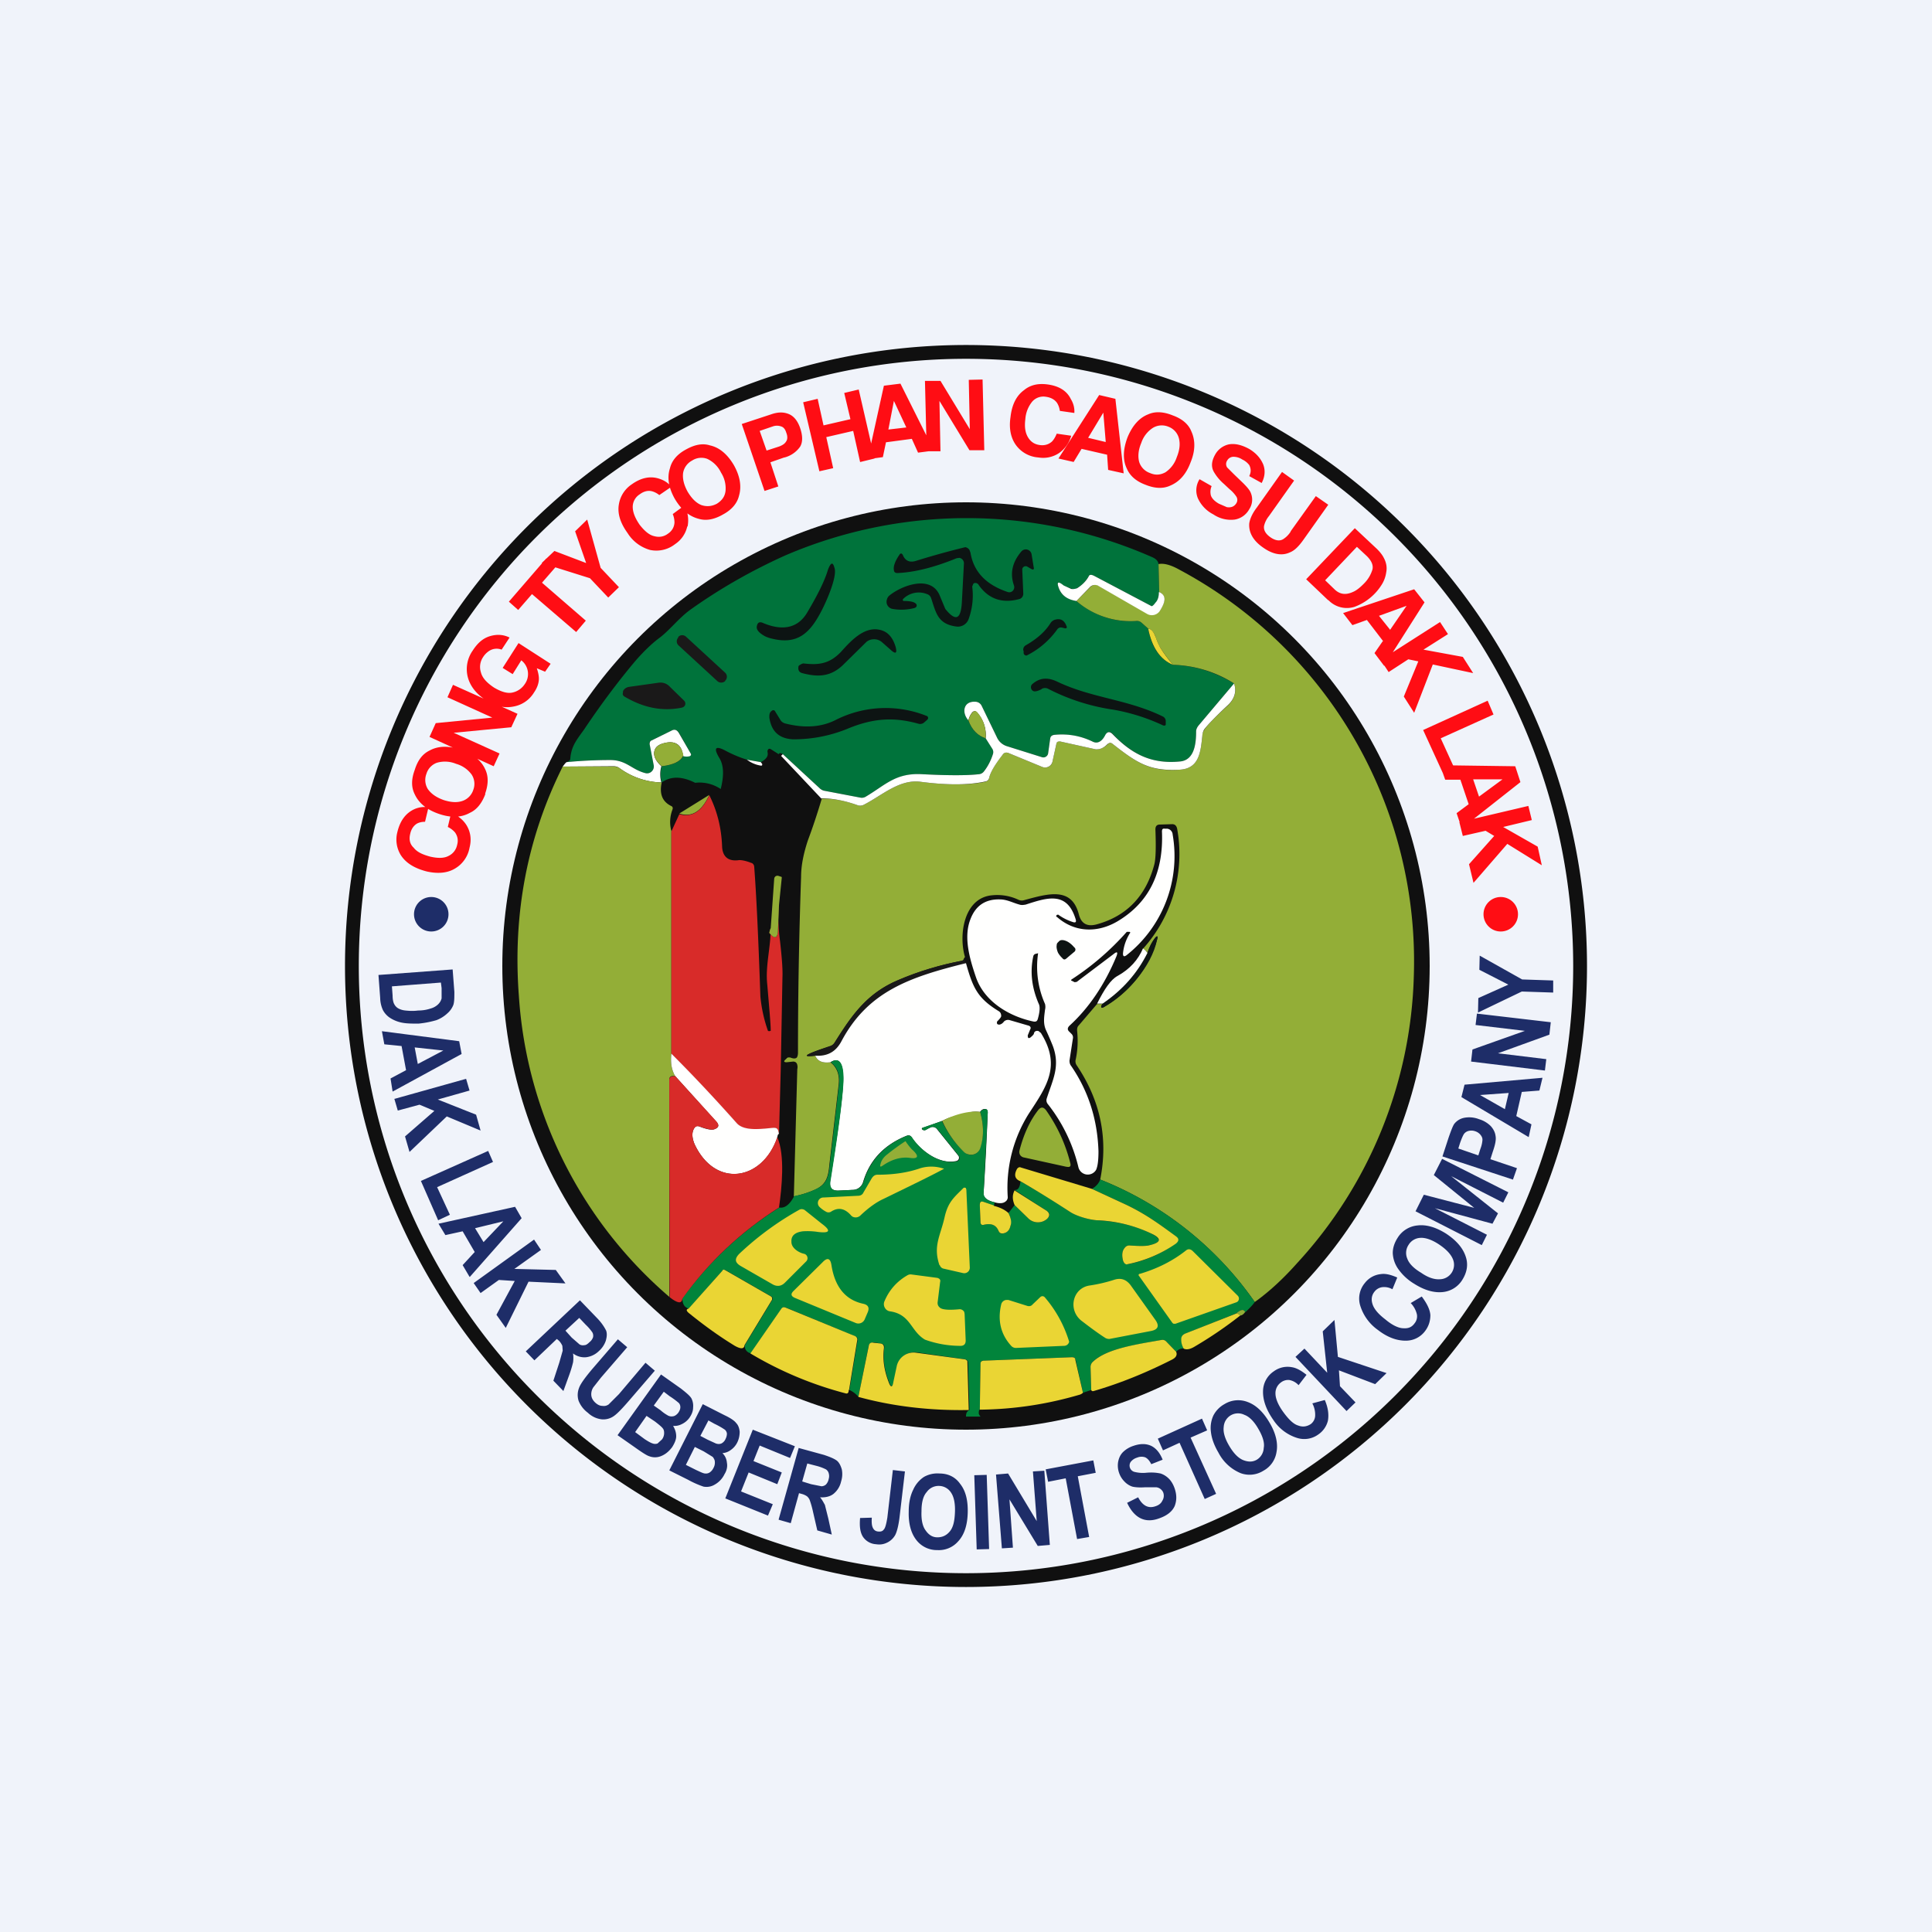 <!-- by TradingView --><svg width="56" height="56" viewBox="0 0 56 56" xmlns="http://www.w3.org/2000/svg"><path fill="#F0F3FA" d="M0 0h56v56H0z"/><circle cx="28" cy="28" r="13.44" fill="#101010"/><path fill-rule="evenodd" d="M28 46a18 18 0 1 0 0-36 18 18 0 0 0 0 36Zm0-.4a17.6 17.6 0 1 0 0-35.2 17.6 17.6 0 0 0 0 35.2Z" fill="#101010"/><path d="m33.58 16.35.02.81c-.02.15-.05.25-.1.32-.07.06-.1.1-.12.09l-1.65-.87c-.09-.05-.15-.05-.17 0a.89.89 0 0 1-.35.35.19.19 0 0 1-.16.01l-.22-.08c-.17-.15-.21-.12-.13.09.08.2.24.3.5.35.52.43 1.1.62 1.73.58a.2.2 0 0 1 .16.05l.19.17c.1.55.35.9.72 1.05.62.02 1.2.2 1.77.54l-1.03 1.22a.27.27 0 0 0-.07.17c0 .33-.04.82-.45.87-.86.09-1.43-.23-1.97-.8-.08-.08-.15-.07-.2.03-.11.2-.24.26-.37.2a2.13 2.13 0 0 0-1.12-.2c-.07 0-.1.04-.12.1l-.06.44a.14.14 0 0 1-.11.11h-.06l-1.02-.32a.47.47 0 0 1-.29-.25l-.45-.93a.21.21 0 0 0-.18-.11c-.35-.02-.4.32-.2.54.1.28.28.45.5.52l.2.3c.03.05.03.1.01.16-.06.19-.15.36-.26.5a.2.2 0 0 1-.14.08c-.34.04-.9.04-1.66 0-.77-.03-1.06.32-1.64.66a.2.2 0 0 1-.14.02l-1.05-.2a.3.3 0 0 1-.14-.08l-1.06-.98c-.05-.04-.1-.04-.12 0l-.22-.14c-.05-.03-.08-.02-.1.03a.1.1 0 0 0 0 .06c.01.06 0 .11-.04.16a.44.44 0 0 1-.16.12l-.4-.07a3.64 3.64 0 0 1-.6-.25c-.31-.17-.38-.1-.2.2.13.21.14.51.04.9a1.1 1.1 0 0 0-.74-.18c-.38-.19-.7-.2-.97-.01a.88.88 0 0 1 0-.47c.33-.04.54-.13.63-.3.07.02.14.02.18 0 .04 0 .05-.03.03-.07l-.34-.6c-.06-.09-.13-.1-.22-.06l-.57.28c-.05.02-.07.06-.06.1l.12.63a.2.2 0 0 1-.06.17.2.2 0 0 1-.18.05c-.4-.1-.55-.38-1.02-.38-.42 0-.84.02-1.26.06.07-.03.1-.06.1-.1.03-.38.2-.56.41-.86.55-.82 1.06-1.48 1.5-2 .24-.27.46-.48.66-.63.3-.22.56-.57.9-.82.84-.6 1.76-1.13 2.76-1.58a13.33 13.33 0 0 1 10.66.06c.1.05.15.11.16.19Z" fill="#00733B"/><path d="M36.37 37.74a9.9 9.9 0 0 0-4.48-3.55c.24-1.2 0-2.3-.68-3.31a.2.2 0 0 1-.03-.17c.06-.28.07-.56.04-.84 0-.05 0-.1.05-.15l.53-.62h.16a.12.12 0 0 0-.04.06c0 .05.01.06.06.04a3.32 3.32 0 0 0 1.56-1.97c.03-.1 0-.12-.07-.03-.09.12-.16.26-.21.42a.3.3 0 0 0-.13-.12 4.1 4.1 0 0 0 .99-3.48c-.02-.09-.07-.14-.17-.13l-.33.01c-.09 0-.13.05-.13.14.02.52.01.85-.03 1.01-.24.92-.8 1.5-1.66 1.74-.28.08-.46-.01-.53-.29-.21-.8-.88-.6-1.58-.41a.23.23 0 0 1-.17-.01 1.44 1.44 0 0 0-.76-.13c-.82.07-.98 1.14-.79 1.79a.16.16 0 0 0-.03.05.09.09 0 0 1-.07.06c-.62.12-1.23.3-1.84.56-.9.38-1.34 1.01-1.84 1.81a.23.23 0 0 1-.13.1c-.72.24-.86.33-.43.28.07.16.21.22.44.19.19.15.27.36.24.64l-.27 2.33c-.03.33-.08.57-.41.72-.2.09-.4.15-.62.2l.1-3.69a.26.26 0 0 0 0-.12c-.01-.06-.05-.1-.12-.1l-.19.02c-.08 0-.09-.03-.03-.08l.04-.04a.08.08 0 0 1 .04-.02h.05c.1.04.16.04.2 0 .02-.04.03-.08.03-.14 0-1.67.03-3.37.09-5.1 0-.34.08-.7.2-1.06.15-.4.28-.8.4-1.2.3-.01.65.05 1.04.19.06.02.11.02.17-.01.52-.26 1.03-.75 1.65-.67.76.1 1.39.1 1.88 0 .06-.02.1-.05.11-.11.04-.17.17-.4.39-.67.04-.07.1-.08.18-.05l.97.4a.22.22 0 0 0 .26-.07.22.22 0 0 0 .04-.1l.11-.5c.01-.06.05-.08.1-.07l1.04.23h.03c.1 0 .21-.05.31-.14.05-.06.1-.06.16-.01.69.54 1.07.8 1.93.74.58-.03.61-.53.66-.98 0-.07.02-.12.06-.18.06-.1.28-.34.68-.7.2-.2.26-.4.18-.64a3.5 3.5 0 0 0-1.77-.54 4.92 4.92 0 0 1-.37-.5 1.75 1.75 0 0 1-.13-.3c-.06-.15-.13-.24-.22-.25l-.19-.17a.2.2 0 0 0-.16-.05 2.4 2.4 0 0 1-1.73-.58l.4-.4a.2.2 0 0 1 .25-.04l1.4.8a.29.29 0 0 0 .38-.1c.17-.26.16-.43-.03-.52l-.02-.81c.15-.03.35.02.6.16a12.87 12.87 0 0 1 6.8 11.79 12.79 12.79 0 0 1-3.38 8.31c-.4.45-.81.83-1.23 1.13Z" fill="#93AE37"/><path d="M33.6 17.16c.2.09.2.26.03.53a.28.28 0 0 1-.39.1l-1.39-.8a.2.2 0 0 0-.25.02l-.4.41c-.26-.04-.42-.16-.5-.35-.08-.2-.04-.24.13-.1l.22.1c.06.01.11 0 .17-.02.16-.1.27-.22.34-.35.02-.05.08-.05.17 0l1.65.87c.02 0 .06-.03.11-.1.06-.06.1-.16.1-.3Z" fill="#FFFFFE"/><path d="M34 19.27c-.37-.15-.61-.5-.72-1.05.1.01.16.1.22.25.05.15.1.24.13.3.1.16.22.33.37.5Z" fill="#EAD534"/><path d="m23.81 23.15-1.17-1.24.05-.05 1.06.98c.04.04.09.07.14.08l1.05.2c.05.01.1 0 .14-.02.58-.34.87-.7 1.64-.66.76.04 1.32.04 1.66 0a.2.2 0 0 0 .14-.08c.11-.14.2-.31.26-.5a.18.18 0 0 0-.02-.16l-.19-.3a.98.98 0 0 0-.24-.74c-.05-.06-.1-.06-.15-.01a.55.55 0 0 0-.11.23c-.2-.22-.15-.56.2-.54a.21.21 0 0 1 .18.11l.45.93a.47.47 0 0 0 .29.25l1.02.32a.14.14 0 0 0 .15-.06.14.14 0 0 0 .02-.05l.06-.43c.01-.07.05-.1.12-.11.4-.04.77.03 1.12.2.13.06.26 0 .36-.2.06-.1.13-.1.21-.02.54.56 1.11.88 1.97.79.41-.05.45-.54.45-.87 0-.06.03-.12.07-.17l1.03-1.22c.08.24.01.45-.18.63-.4.37-.62.61-.69.71a.4.4 0 0 0-.05.18c-.05.45-.08.95-.66.98-.87.05-1.24-.2-1.93-.74-.06-.05-.1-.05-.16 0-.1.1-.2.15-.31.15h-.03l-1.04-.23c-.05 0-.09.01-.1.07l-.11.5a.22.22 0 0 1-.3.17l-.97-.4c-.07-.03-.14-.02-.18.05-.22.28-.35.5-.39.67a.13.13 0 0 1-.1.1c-.5.11-1.13.11-1.89.01-.62-.08-1.13.41-1.65.67a.22.22 0 0 1-.17.01c-.39-.14-.74-.2-1.05-.2Z" fill="#FFFFFE"/><path d="M28.57 21.4c-.22-.07-.4-.24-.5-.52.03-.1.07-.19.12-.23.04-.05.1-.05.14 0 .18.21.26.46.24.75Z" fill="#93AE37"/><path d="M19.8 21.91c-.04-.34-.24-.45-.55-.37-.16.04-.25.11-.28.22-.04.14.03.29.2.45a.88.88 0 0 0 0 .47 2.15 2.15 0 0 1-1.22-.42.28.28 0 0 0-.16-.05l-1.48.01c.06-.08.1-.13.12-.13.42-.04.84-.06 1.26-.06.47 0 .62.28 1.02.38a.19.19 0 0 0 .18-.05.2.2 0 0 0 .06-.17l-.12-.62c0-.05.01-.09.06-.11l.57-.28c.09-.05.16-.03.22.07l.34.59c.02.04.01.06-.03.08a.39.39 0 0 1-.18 0Z" fill="#FFFFFE"/><path d="M19.8 21.91c-.08.17-.3.26-.62.3-.18-.16-.25-.31-.21-.45.03-.1.12-.18.28-.22.3-.08.5.03.56.37Z" fill="#93AE37"/><path d="m22.05 22.09.04.05c.01.04 0 .06-.05.05a.9.9 0 0 1-.39-.17l.4.07Z" fill="#FFFFFE"/><path d="M16.31 22.22h1.48c.06 0 .11.01.16.04a2.15 2.15 0 0 0 1.23.42c-.07.32.01.55.27.68.05.02.06.06.04.11a1 1 0 0 0-.03.62v6.45c-.03.27.01.48.11.65h-.07c-.07 0-.1.04-.1.1v6.3a12.57 12.57 0 0 1-4.36-8.72c-.18-2.37.24-4.59 1.27-6.65ZM20.56 23.04c-.22.48-.51.66-.87.54l.87-.54Z" fill="#93AE37"/><path d="m22.34 26.9-.04.14c.16.19.24.16.25-.07l.03-.74c-.03.35-.02.7.03 1.05.05.45.08.8.07 1.04L22.63 31l-.05 1.88-.02-.1c-.02-.06-.06-.09-.13-.08-.3.02-.84.12-1.07-.13a57.95 57.95 0 0 0-1.9-2.02V24.1l.23-.5c.36.1.65-.07.87-.55.23.46.35.95.37 1.48.01.3.18.45.5.4.07 0 .19.02.34.08.05.01.08.05.09.1.06.77.12 2.02.18 3.77a4.12 4.12 0 0 0 .22 1l.03.01.05-.01v-.01c0-.17-.04-.62-.1-1.33-.06-.54.1-1.07.1-1.63Z" fill="#D82B29"/><path d="m22.58 26.23-.03.74c-.01.23-.1.26-.25.07 0 0 0-.05.04-.14l.1-1.42a.1.1 0 0 1 .04-.08.1.1 0 0 1 .09-.01l.06.02c.02 0 .03.01.03.03l-.08.79Z" fill="#93AE37"/><path d="M31.96 29.1c.57-.4 1-.89 1.3-1.48.05-.16.12-.3.21-.42.07-.09.1-.08.07.03-.16.8-.9 1.6-1.56 1.97-.05.02-.07.01-.06-.04l.04-.07Z" fill="#0D1413"/><path d="M33.26 27.62c-.3.6-.73 1.08-1.3 1.47h-.16c.21-.42.4-.7.59-.8.36-.2.6-.47.74-.8.07.05.1.09.13.13Z" fill="#FFFFFE"/><path d="M28 27.92c-1.62.4-2.84.81-3.61 2.26-.18.32-.42.44-.76.42-.43.05-.3-.04.43-.27.06-.02.1-.06.13-.1.5-.8.94-1.44 1.84-1.82.6-.26 1.22-.44 1.84-.56.04 0 .06-.02.07-.06l.03-.05c-.03.04-.02.1.02.18Z" fill="#1A1919"/><path d="M28 27.92c.2.71.33 1.01.95 1.39.05.03.07.08.07.14 0 .03-.04.08-.11.15a.06.06 0 0 0-.01.06c0 .02 0 .02.02.03l.03.01c.04 0 .1-.02.15-.09a.17.17 0 0 1 .17-.04l.55.16c.05.02.07.06.04.11l-.07.17c0 .08.02.1.08.06.06-.05.1-.09.1-.12a.1.1 0 0 1 .03-.05.1.1 0 0 1 .06-.02c.02 0 .04 0 .06.02l.05.04c.6.96.16 1.56-.35 2.34a4.04 4.04 0 0 0-.61 2.42.15.15 0 0 1-.07.13c-.06.05-.17.06-.31.02-.22-.05-.33-.14-.32-.27.05-.78.09-1.55.12-2.33 0-.09-.04-.12-.13-.1a.18.18 0 0 0-.09.08c-.18-.02-.31 0-.4.05-.1 0-.2.06-.28.15 0-.1-.15-.08-.42.06l-.56.2c-.03 0-.04.02-.02.05l.04.02c.02 0 .05 0 .08-.02l.14-.07a.16.16 0 0 1 .17.06l.62.77a.1.1 0 0 1-.05.15c-.5.12-1.05-.3-1.31-.69-.03-.05-.08-.06-.14-.04-.65.26-1.07.7-1.26 1.33a.32.32 0 0 1-.32.24l-.4.02c-.19 0-.26-.08-.24-.26.27-1.7.4-2.71.38-3.04-.01-.43-.14-.57-.37-.42-.23.03-.37-.03-.44-.19.34.02.59-.1.76-.42.77-1.45 1.99-1.86 3.6-2.26ZM19.46 30.54c.7.7 1.33 1.38 1.9 2.02.23.25.77.15 1.07.13.07 0 .11.02.13.09l.02.09c-.02-.01-.04.02-.05.1-.43 1.26-1.8 1.48-2.4.19-.08-.2-.08-.35 0-.47.03-.05.08-.06.14-.04.22.09.37.11.44.08.13-.05.14-.12.05-.22l-1.19-1.32c-.1-.17-.14-.38-.11-.65Z" fill="#FFFFFE"/><path d="M27.3 32.49c.16.34.38.65.65.9a.27.27 0 0 0 .38.01.28.28 0 0 0 .07-.11c.12-.32.12-.67.01-1.06a.18.18 0 0 1 .1-.07c.08-.03.13 0 .12.1l-.12 2.32c0 .13.1.22.32.27l-.02.1-.29-.11c-.08-.03-.13 0-.12.09l.02.5c0 .06.04.09.1.07.21-.05.35 0 .42.17.03.07.07.1.14.08.11-.02.18-.1.21-.22a.53.53 0 0 0-.06-.37l.18-.23.39.38a.4.4 0 0 0 .55.02c.1-.1.09-.17-.02-.24l-.92-.6c.1.01.15-.07.17-.25.5.29.98.58 1.44.89.17.1.5.22.77.24.6.03 1.12.16 1.57.38.32.16.3.27-.07.35-.1.02-.28.02-.55 0a.16.16 0 0 0-.14.07c-.07.08-.09.2-.05.36a.14.14 0 0 0 .1.11h.06c.5-.1.96-.3 1.36-.6.1-.07.1-.14 0-.21-.47-.35-.87-.65-1.47-.93l-.95-.44c.12-.07.2-.16.24-.27a9.9 9.9 0 0 1 4.48 3.55c-.07.1-.17.2-.28.3-.04-.1-.12-.09-.26.03l-1.48.59a.15.15 0 0 0-.1.13.5.5 0 0 0 .06.3c-.08-.01-.15.02-.22.09l-.29-.3a.15.15 0 0 0-.14-.04c-.73.14-1.59.25-1.98.63a.2.2 0 0 0-.07.16l.02.66-.24.08-.21-.95c-.02-.06-.05-.09-.11-.08l-2.57.1c-.05 0-.08.03-.08.09l-.02 1.33c-.02 0-.03.04-.03.1 0 .02.01.05.05.1H28c0-.09.02-.15.1-.19l-.04-1.39c0-.02-.01-.04-.03-.05a.1.1 0 0 0-.05-.03l-1.4-.2a.51.51 0 0 0-.57.4l-.1.48c-.03.13-.08.14-.13 0-.14-.34-.19-.67-.15-1 .02-.08-.02-.13-.11-.14l-.19-.03c-.08 0-.13.03-.15.1l-.3 1.48a.67.67 0 0 0-.26-.2l.24-1.45c0-.05-.02-.09-.06-.1l-2.02-.84c-.05-.02-.09-.01-.12.03l-.9 1.3c-.12-.04-.18-.12-.17-.24l.8-1.32a.07.07 0 0 0 0-.05.06.06 0 0 0-.03-.04l-1.34-.77h-.04l-.03.01-.98 1.11c-.13-.03-.19-.13-.19-.3.77-1.05 1.7-1.93 2.81-2.63.15.03.3-.08.43-.33.21-.04.42-.1.62-.2.33-.14.38-.38.41-.71l.27-2.33c.03-.28-.05-.5-.24-.64.23-.15.36 0 .37.42.01.33-.11 1.34-.38 3.04-.02.18.05.27.23.26l.41-.02c.17 0 .27-.09.32-.24.19-.62.61-1.07 1.26-1.33.06-.02.1 0 .14.04.26.4.8.81 1.31.7a.1.1 0 0 0 .05-.16l-.62-.77a.17.17 0 0 0-.17-.06.5.5 0 0 0-.14.07c-.03.02-.06.03-.08.02a.07.07 0 0 1-.04-.02c-.02-.03-.01-.05.02-.06l.56-.19Z" fill="#01843B"/><path d="m19.57 31.19 1.2 1.32c.08.1.07.17-.06.22-.07.03-.22 0-.44-.08-.06-.02-.1 0-.14.04-.08.12-.08.27 0 .47.6 1.29 1.97 1.07 2.4-.2.23.53.13 1.48.05 2.04-1.1.7-2.04 1.58-2.8 2.64-.02.16-.14.14-.37-.04l-.01-6.3c0-.07.04-.1.1-.1l.07-.01Z" fill="#D82B29"/><path d="M28.41 32.23c.11.39.11.74 0 1.06a.28.28 0 0 1-.34.17.27.27 0 0 1-.12-.06 2.95 2.95 0 0 1-.64-.91c.42-.22.85-.3 1.1-.26Z" fill="#93AE37"/><path d="m31.65 34.46.95.44c.6.28 1 .58 1.48.93.1.07.1.14 0 .22a3.72 3.72 0 0 1-1.43.6.13.13 0 0 1-.08-.07.14.14 0 0 1-.02-.05c-.04-.16-.02-.28.05-.36a.16.16 0 0 1 .14-.07c.27.02.46.02.55 0 .37-.08.4-.2.07-.35a4.01 4.01 0 0 0-1.57-.38c-.26-.02-.6-.13-.77-.24-.46-.3-.94-.6-1.44-.89-.16-.06-.2-.18-.1-.36.03-.04.07-.06.11-.04l2.06.62ZM29.4 34.5l.93.59c.1.07.11.15.02.24a.4.4 0 0 1-.55-.02l-.39-.38c-.07-.16-.07-.3 0-.43ZM28.8 34.95c.2.05.33.12.43.21.07.14.1.26.06.37-.03.13-.1.2-.21.22-.07.01-.11-.01-.14-.08-.07-.16-.2-.22-.42-.17-.06.02-.1-.01-.1-.08l-.02-.49c0-.1.04-.12.12-.09l.29.1ZM21.58 38.99c-.01.11-.1.12-.28.02-.46-.28-.9-.6-1.32-.94-.09-.07-.1-.12-.02-.14l.98-1.1c0-.02.02-.02.03-.03l.04.01 1.34.77a.07.07 0 0 1 .03.07v.02l-.8 1.32ZM24.6 40.29c0 .08-.03.11-.08.1a10.6 10.6 0 0 1-2.77-1.16l.9-1.3c.03-.04.07-.05.12-.03l2.02.83c.04.02.06.06.06.1l-.24 1.46Z" fill="#EAD534"/><path d="M36.09 38.03c-.04.06-.09.1-.14.1-.04-.04-.08-.06-.12-.06.14-.12.22-.13.26-.04Z" fill="#93AE37"/><path d="M35.83 38.07c.04 0 .08.02.12.06-.42.33-.86.63-1.32.9-.13.08-.24.1-.32.06a.5.5 0 0 1-.07-.3c.01-.07.05-.1.1-.13l1.5-.59ZM34.09 39.18c.04.09 0 .17-.12.23-.73.37-1.48.68-2.27.91-.03.01-.06 0-.07-.03l-.02-.66a.2.2 0 0 1 .07-.16c.4-.38 1.25-.5 1.98-.63.05-.01.1 0 .14.04l.29.3ZM28.08 40.87c-1.1.02-2.18-.1-3.2-.38l.3-1.47c.01-.08.06-.12.14-.1l.19.02c.09.01.12.06.11.15-.04.32.01.65.15 1 .05.13.1.12.12-.01l.1-.47a.5.5 0 0 1 .57-.4l1.4.19a.1.1 0 0 1 .06.03c.02.01.02.03.02.05l.04 1.4ZM31.39 40.37a.24.24 0 0 1-.11.06c-.92.27-1.88.42-2.88.43l.02-1.33c0-.06.03-.08.08-.09l2.57-.1c.06 0 .1.02.1.08l.22.95Z" fill="#EAD534"/><path d="M26.17 17.37v.01a.03.03 0 0 0 .02.04c.18 0 .3.02.36.08a.07.07 0 0 1 0 .1l-.03.02a1.5 1.5 0 0 1-.65.03.21.21 0 0 1-.16-.28.21.21 0 0 1 .06-.1c.33-.28 1.23-.65 1.48.02l.15.36c.3.37.45.31.48-.19l.06-1.13a.16.16 0 0 0-.13-.16l-.08.01c-.66.27-1.23.41-1.72.43-.06 0-.1-.03-.1-.09-.02-.1.03-.25.16-.44.03-.05.07-.05.1.01.07.17.2.22.37.17a23.57 23.57 0 0 1 1.44-.4.18.18 0 0 1 .12.08l.03.08c.09.55.45.93 1.08 1.14a.14.14 0 0 0 .15-.04.15.15 0 0 0 .03-.15c-.12-.35-.05-.67.21-.98a.17.17 0 0 1 .3.07l.06.37c.02.07 0 .1-.07.06l-.12-.07a.1.1 0 0 0-.14.08l.03.7a.16.16 0 0 1-.1.16c-.5.14-.9.01-1.19-.4a.11.11 0 0 0-.12-.06c-.02 0-.04.02-.04.03l-.03.07a2 2 0 0 1-.11.96.33.33 0 0 1-.35.2c-.54-.07-.59-.4-.73-.82a.2.2 0 0 0-.05-.08.2.2 0 0 0-.07-.04.64.64 0 0 0-.7.15ZM22.1 18.05c.51.22 1 .21 1.3-.3.29-.49.5-.9.6-1.24.09-.23.15-.23.2 0 .03.25-.18.78-.37 1.16-.34.67-.7 1.03-1.46.84a.89.89 0 0 1-.2-.07c-.18-.1-.26-.2-.23-.3.02-.1.08-.12.16-.09ZM30.64 18.25a2.41 2.41 0 0 1-.88.75.08.08 0 0 1-.09-.07v-.06c-.02-.03-.01-.06 0-.1a.16.16 0 0 1 .07-.07c.33-.19.56-.4.71-.64a.23.23 0 0 1 .14-.1c.15-.04.26.02.32.18.03.06 0 .08-.05.07l-.08-.02a.13.13 0 0 0-.14.06ZM25.56 18.61a.34.34 0 0 0-.23-.08.33.33 0 0 0-.22.08l-.64.63c-.38.39-.77.39-1.22.27-.07-.02-.1-.06-.11-.12 0-.05 0-.08.02-.1.06-.04.1-.06.13-.06.43.05.75.02 1.09-.34.27-.3.65-.72 1.09-.64.24.04.4.2.49.5.05.19 0 .22-.15.08l-.25-.22Z" fill="#0D1413"/><path d="m21.02 19.5-1.13-1.04a.16.16 0 0 0-.23 0v.02a.16.16 0 0 0 0 .22l1.13 1.04c.06.06.17.06.23 0v-.01a.16.16 0 0 0 0-.23Z" fill="#1A1919"/><path d="M30.2 19.97c-.09.05-.16.07-.21.07a.11.11 0 0 1-.1-.08.12.12 0 0 1 .03-.13c.23-.2.47-.2.75-.06 1 .47 2.02.5 3.04 1a.15.15 0 0 1 .08.13v.08a.05.05 0 0 1-.02.05h-.05a5.7 5.7 0 0 0-1.45-.46 6 6 0 0 1-1.88-.6.2.2 0 0 0-.2 0Z" fill="#0D1413"/><path d="M19.77 20.51c-.58.12-1.13 0-1.67-.32a.1.1 0 0 1-.05-.07l.01-.09a.21.21 0 0 1 .07-.08.24.24 0 0 1 .1-.04l.85-.12c.13-.02.25.02.34.12l.41.4a.12.12 0 0 1 .03.12.12.12 0 0 1-.1.08Z" fill="#1A1919"/><path d="M22.76 20.97c.55.14 1.03.11 1.44-.09a3.2 3.2 0 0 1 2.68-.12.08.08 0 0 1 .02.07l-.02.03-.08.07a.18.18 0 0 1-.17.05c-.71-.2-1.32-.17-2.08.15-.5.2-1.01.3-1.56.3-.4-.02-.63-.22-.69-.63 0-.08 0-.13.05-.18.05-.05.1-.05.13.02l.13.21c.03.06.08.1.15.12Z" fill="#0D1413"/><path d="m30.67 26.51-.04.01-.02.04.04.03c.52.45 1.18.45 1.75.11.9-.54 1.33-1.4 1.28-2.6 0-.06.02-.09.08-.08h.07a.18.18 0 0 1 .16.17 3.66 3.66 0 0 1-1.34 3.5c-.07.05-.1.03-.1-.05.02-.22.09-.41.2-.59.02-.02.01-.03-.01-.04h-.08c-.47.53-1 .99-1.6 1.38-.02.02-.02.03.01.04l.08.04.06-.01 1.06-.8c.11-.09.14-.07.09.06-.34.82-.8 1.5-1.36 2.01-.06.06-.07.12 0 .18l.06.06a.14.14 0 0 1 .04.12l-.1.65c0 .06.01.11.05.16.5.73.76 1.55.79 2.47 0 .25-.02.43-.07.54a.28.28 0 0 1-.51-.07 4.71 4.71 0 0 0-.89-1.84.17.17 0 0 1-.03-.16c.18-.56.4-.94.17-1.54a9.79 9.79 0 0 0-.2-.46c-.08-.2-.04-.39-.02-.57a.34.34 0 0 0 0-.17 2.66 2.66 0 0 1-.2-1.47l-.08.02a.09.09 0 0 0-.06.07c-.1.46-.04.92.16 1.38.04.08.03.23-.03.44-.02.06-.05.08-.12.07-.68-.14-1.42-.56-1.67-1.28-.18-.53-.37-1.16-.16-1.69.15-.39.43-.58.85-.57.21 0 .38.1.57.15.06.02.12.01.18 0 .62-.2 1.2-.4 1.45.43.02.07 0 .1-.07.08-.16-.05-.3-.12-.44-.22Z" fill="#FFFFFE"/><path d="m30.91 33.82-1.23-.27a.17.17 0 0 1-.11-.07.17.17 0 0 1-.02-.13c.12-.47.3-.86.54-1.17.08-.1.15-.1.23 0 .33.47.56.97.7 1.52.03.1 0 .14-.1.12ZM26.26 33.1c.1.14.17.22.2.24.19.18.15.26-.1.22-.26-.03-.52.05-.78.23-.06.04-.08.03-.06-.04.02-.1.08-.19.16-.26a6.74 6.74 0 0 1 .56-.41l.02.01Z" fill="#93AE37"/><path d="M27.34 33.89c-.35.19-.93.47-1.73.86-.22.1-.45.27-.68.49a.2.2 0 0 1-.21.03.19.19 0 0 1-.06-.05c-.18-.2-.37-.23-.57-.1a.14.14 0 0 1-.15 0 .84.84 0 0 1-.19-.14.16.16 0 0 1 .12-.27l1-.05c.07 0 .13-.03.16-.1l.24-.41c.04-.06.09-.1.16-.1.5 0 .91-.07 1.25-.19a1.12 1.12 0 0 1 .69.02h-.02v.01ZM27.23 36.67c-.19-.56.03-.85.15-1.39.1-.44.27-.57.54-.84a.05.05 0 0 1 .06-.01s.02 0 .02.02l.01.03.1 2.26a.16.16 0 0 1-.2.16l-.57-.13a.15.15 0 0 1-.1-.1ZM22.94 36c0 .18.22.31.36.34a.13.13 0 0 1 .1.09.13.13 0 0 1-.03.13l-.62.62c-.1.1-.22.12-.35.05l-.94-.54c-.16-.1-.17-.2-.04-.34a8.7 8.7 0 0 1 1.74-1.28c.05-.03.1-.03.16 0l.5.4c.27.2.24.28-.1.24a2.03 2.03 0 0 0-.45-.02c-.23.03-.34.13-.33.3ZM33.05 36.92c.5-.15.94-.37 1.32-.67.07-.06.14-.05.21.02l1.3 1.29a.12.12 0 0 1 0 .16.12.12 0 0 1-.05.03l-1.76.62h-.05a.09.09 0 0 1-.04-.03l-.96-1.35c-.03-.03-.02-.06.02-.07ZM24.1 36.67c.1.64.41 1.01.92 1.12.14.03.19.11.13.25l-.09.21a.2.2 0 0 1-.25.1l-1.77-.73c-.11-.05-.13-.11-.04-.2l.84-.83c.14-.15.23-.12.26.08ZM27.24 37.9c.06.06.25.08.56.05a.15.15 0 0 1 .15.08l.01.06.03.74c.01.13-.05.19-.18.18a3.01 3.01 0 0 1-1-.18c-.42-.25-.41-.73-1.01-.82a.2.2 0 0 1-.15-.1.21.21 0 0 1-.01-.2c.14-.33.37-.58.67-.75a.18.18 0 0 1 .1-.02l.76.1c.06.02.1.05.08.12l-.07.57c-.01.06 0 .12.06.17ZM32.07 38.8c-.23-.14-.57-.4-.7-.5-.43-.31-.29-.97.22-1.04.27-.04.5-.1.69-.16.2-.07.36-.02.49.15l.72 1.01c.12.17.08.28-.13.32l-1.2.23c-.03 0-.06 0-.1-.02ZM29.93 37.81l.22-.21a.1.1 0 0 1 .07-.03.1.1 0 0 1 .07.04 3.55 3.55 0 0 1 .7 1.28.15.15 0 0 1-.15.12l-1.38.06a.18.18 0 0 1-.15-.06c-.3-.33-.4-.73-.29-1.2a.17.17 0 0 1 .14-.13h.07l.54.17c.06.02.12.01.16-.04Z" fill="#EAD534"/><path d="M30.9 27.79a.08.08 0 0 1-.05.02.07.07 0 0 1-.05-.03l-.03-.03a.68.68 0 0 1-.1-.13.5.5 0 0 1-.04-.13.27.27 0 0 1 0-.1c0-.04.02-.06.04-.08l.03-.03c.04-.04.11-.04.19-.01s.16.09.23.17l.03.03a.08.08 0 0 1 0 .11l-.25.21Z" fill="#0D1413"/><circle cx="12.5" cy="26.5" r=".5" fill="#1E2D68"/><circle cx="43.5" cy="26.5" r=".5" fill="#FF0D14"/><path d="m13.12 28.1.05.65c0 .16 0 .29-.03.38a.62.62 0 0 1-.17.24.96.96 0 0 1-.32.2c-.14.04-.31.08-.52.1-.18 0-.35 0-.49-.03a.98.98 0 0 1-.34-.14.62.62 0 0 1-.2-.22.88.88 0 0 1-.08-.35l-.05-.67 2.15-.16Zm-.34.38-1.42.11.02.27c0 .11.02.2.05.25a.3.3 0 0 0 .1.11c.05.03.12.06.22.07.1.01.22.02.37 0 .16 0 .28-.03.37-.06a.5.5 0 0 0 .21-.12c.05-.05.08-.1.1-.17v-.3l-.02-.16Zm-1.4 3.16-.06-.38.45-.24-.13-.7-.5-.05-.07-.38 2.24.29.07.37-2 1.09Zm.73-.8.74-.39-.83-.09.09.48Zm-.67 1.01 2.07-.58.1.34-.92.26 1.11.44.13.46-.98-.41-1.08 1.03-.13-.45.85-.74-.43-.18-.63.17-.1-.34Zm.76 2.38 1.95-.87.14.32-1.62.73.37.8-.34.16-.5-1.14Zm1.41 2.78-.2-.34.35-.38-.35-.6-.5.11-.2-.33 2.22-.49.19.33-1.5 1.7Zm.4-1 .58-.61-.82.2.25.41Zm-.28 1.18 1.75-1.26.2.3-.77.55 1.2.03.28.39-1.07-.05-.66 1.34-.27-.38.53-.98-.46-.03-.53.38-.2-.29Zm1.51 1.98 1.57-1.48.52.54c.13.14.2.26.24.34.03.09.02.18-.01.29a.7.7 0 0 1-.2.3.64.64 0 0 1-.37.18.54.54 0 0 1-.38-.11.9.9 0 0 1 0 .26c-.02.08-.05.2-.12.39l-.16.44-.29-.3.17-.52.1-.35-.01-.14a.48.48 0 0 0-.1-.15l-.06-.05-.65.62-.25-.26Zm1.15-.6.18.2.23.2a.2.2 0 0 0 .14.02c.05 0 .1-.04.15-.09a.3.3 0 0 0 .1-.14.2.2 0 0 0-.02-.14 1.4 1.4 0 0 0-.19-.22l-.19-.2-.4.37Zm1.52.25.27.23-.76.88-.22.28a.36.36 0 0 0-.06.24c.01.08.05.15.13.22.06.05.12.08.19.08.06.01.12 0 .18-.04l.3-.3.77-.91.27.23-.74.86c-.19.22-.33.37-.44.45a.53.53 0 0 1-.36.1.7.7 0 0 1-.4-.19.8.8 0 0 1-.27-.35.56.56 0 0 1 .01-.36c.04-.12.17-.3.38-.55l.75-.87Zm1.25 1.02.58.41c.15.12.25.2.3.28.04.08.06.17.05.27 0 .1-.04.2-.11.3a.57.57 0 0 1-.22.18.46.46 0 0 1-.25.05c.06.1.09.2.09.3 0 .1-.05.21-.12.32-.1.13-.2.21-.33.26a.46.46 0 0 1-.33 0c-.07-.02-.21-.11-.42-.26l-.5-.35 1.26-1.76Zm.08.5-.29.4.2.14c.1.09.18.13.21.15.06.03.11.03.16.02.05-.01.1-.05.14-.1.04-.06.06-.11.06-.16a.18.18 0 0 0-.04-.12 2.2 2.2 0 0 0-.27-.2l-.17-.13Zm-.5.7-.33.47.27.2c.12.08.2.12.24.13a.2.2 0 0 0 .14 0l.13-.12a.31.31 0 0 0 .06-.17c0-.05 0-.1-.04-.15-.03-.04-.1-.1-.23-.2l-.24-.16Zm1.63-.34.63.32c.17.08.29.16.34.23.06.06.09.15.1.25 0 .1-.02.21-.07.31a.57.57 0 0 1-.19.22.45.45 0 0 1-.24.09c.08.08.12.17.13.28.02.1 0 .22-.07.33a.68.68 0 0 1-.28.3.46.46 0 0 1-.33.06 2.78 2.78 0 0 1-.45-.2l-.54-.27.97-1.92Zm.16.48-.23.44.21.11.24.11c.06.02.11.02.16 0a.26.26 0 0 0 .12-.13c.03-.06.04-.11.04-.16a.18.18 0 0 0-.06-.11 2.2 2.2 0 0 0-.3-.17l-.18-.1Zm-.39.76-.26.52.3.15c.13.06.21.1.26.1a.2.2 0 0 0 .13-.03.32.32 0 0 0 .11-.13.31.31 0 0 0 .04-.18c0-.05-.03-.1-.06-.14l-.26-.16-.26-.13Zm.88 1.5.8-2 1.22.48-.14.34-.88-.36-.18.45.82.33-.13.34-.83-.34-.22.55.92.37-.14.33-1.24-.5Zm1.55.6.58-2.07.73.2c.18.06.3.11.38.17.07.06.11.15.14.25a.7.7 0 0 1-.02.35.64.64 0 0 1-.22.36c-.1.08-.24.11-.39.1.06.07.1.15.14.22l.1.4.1.46-.42-.12-.12-.52c-.04-.19-.08-.3-.1-.36a.28.28 0 0 0-.08-.11.49.49 0 0 0-.16-.07l-.07-.02-.24.87-.35-.1Zm.68-1.1.26.08.3.06a.2.2 0 0 0 .13-.05.32.32 0 0 0 .08-.16.3.3 0 0 0 0-.17.2.2 0 0 0-.08-.11 1.39 1.39 0 0 0-.27-.1l-.27-.07-.15.53Zm2.63-.33.35.04-.16 1.36c-.03.22-.07.38-.12.48a.53.53 0 0 1-.23.22c-.1.05-.2.07-.33.05a.49.49 0 0 1-.38-.22c-.08-.13-.1-.3-.08-.54l.34-.01c-.01.13 0 .22.02.27.03.08.08.12.15.13.08.01.14 0 .18-.06.04-.04.07-.16.1-.34l.16-1.38Zm.46 1.2c0-.26.05-.47.13-.63a.86.86 0 0 1 .31-.37.79.79 0 0 1 .45-.1c.25 0 .46.1.6.3.16.2.23.48.22.84-.01.36-.1.64-.28.83a.74.74 0 0 1-.6.25.75.75 0 0 1-.6-.28c-.17-.21-.24-.5-.23-.84Zm.37 0c-.01.24.03.43.12.55.09.13.2.2.34.2s.26-.05.36-.17c.1-.12.14-.3.15-.56.01-.25-.03-.44-.11-.56a.42.42 0 0 0-.35-.2.42.42 0 0 0-.36.18c-.1.11-.15.3-.15.55Zm1.6 1.1-.07-2.15.36-.01.07 2.15-.36.01Zm.73-.03-.17-2.14.35-.03.83 1.38-.11-1.44.33-.02.16 2.15-.35.03-.82-1.35.1 1.4-.32.02Zm2.18-.27-.33-1.76-.51.1-.07-.36 1.38-.26.07.36-.52.1.33 1.76-.35.06Zm1.45-1.05.32-.16c.13.25.3.33.5.26.1-.03.17-.09.2-.16a.27.27 0 0 0 .03-.23.23.23 0 0 0-.07-.1.24.24 0 0 0-.13-.06h-.34c-.15.01-.28 0-.36-.02a.56.56 0 0 1-.23-.15.65.65 0 0 1-.15-.24.64.64 0 0 1-.03-.33c.02-.1.06-.2.14-.28a.77.77 0 0 1 .3-.18c.2-.07.37-.07.52 0 .14.07.25.2.33.4l-.33.13c-.05-.1-.11-.17-.18-.2a.33.33 0 0 0-.23.01.36.36 0 0 0-.19.13.19.19 0 0 0 .1.28 1 1 0 0 0 .34.03c.2-.02.33 0 .43.02.09.03.17.08.24.15.07.07.13.17.17.29.06.18.06.34 0 .5-.07.16-.22.28-.45.36-.4.15-.72 0-.93-.45Zm2.25-.11-.73-1.63-.48.22-.15-.34 1.28-.58.15.34-.48.21.74 1.63-.33.15Zm.4-1.34c-.13-.22-.2-.42-.22-.6a.86.86 0 0 1 .07-.48.79.79 0 0 1 .32-.33.76.76 0 0 1 .68-.06c.24.09.45.29.63.6.18.3.25.6.2.85a.74.74 0 0 1-.38.54.75.75 0 0 1-.66.07 1.27 1.27 0 0 1-.64-.59Zm.31-.2c.13.22.26.35.4.41.15.06.28.06.4-.01a.42.42 0 0 0 .2-.34c.03-.15-.03-.34-.16-.56-.12-.21-.26-.35-.4-.4a.42.42 0 0 0-.39.01.42.42 0 0 0-.21.34c-.02.15.03.33.16.55Zm2.4-1.23.37-.1c.1.23.12.43.09.6a.68.68 0 0 1-.28.4.69.69 0 0 1-.61.1 1.28 1.28 0 0 1-.69-.52c-.21-.3-.31-.58-.3-.85a.7.7 0 0 1 .31-.56.67.67 0 0 1 .53-.12c.13.02.27.1.42.22l-.23.3a.48.48 0 0 0-.27-.15.34.34 0 0 0-.24.07.38.38 0 0 0-.16.32c0 .14.07.32.22.53.16.22.3.36.44.4.13.05.25.03.36-.04a.32.32 0 0 0 .13-.23.7.7 0 0 0-.08-.37Zm1 .22-1.48-1.57.26-.24.66.7-.13-1.2.34-.33.1 1.07 1.41.47-.33.32-1.05-.4.03.46.45.47-.26.25Zm1.86-3.13.32-.19c.15.2.24.38.25.54 0 .17-.05.33-.16.47a.69.69 0 0 1-.56.27c-.26 0-.53-.1-.8-.31a1.35 1.35 0 0 1-.52-.73.7.7 0 0 1 .14-.63.67.67 0 0 1 .47-.26c.13-.02.29.02.47.1l-.14.34a.48.48 0 0 0-.3-.06.34.34 0 0 0-.22.13c-.08.1-.1.22-.06.35.04.14.16.29.37.45.2.17.39.26.53.26.14.01.24-.03.32-.14a.32.32 0 0 0 .07-.26.7.7 0 0 0-.18-.33Zm.1-.56a1.52 1.52 0 0 1-.47-.44.86.86 0 0 1-.15-.45c0-.15.05-.3.14-.44a.76.76 0 0 1 .58-.36c.25-.03.53.05.83.24.3.2.49.42.57.68.07.22.03.44-.1.65a.75.75 0 0 1-.56.36c-.26.03-.54-.05-.84-.24Zm.2-.32c.2.14.38.2.54.19a.42.42 0 0 0 .38-.59c-.06-.14-.19-.28-.4-.42-.21-.14-.4-.2-.54-.19a.42.42 0 0 0-.34.2.42.42 0 0 0-.04.4c.05.14.18.28.4.41Zm1.76-.8-1.92-.98.24-.48 1.46.38-1.17-.95.24-.47 1.92.97-.15.3-1.51-.77 1.36 1.08-.16.3-1.67-.45 1.51.77-.15.3Zm.9-1.9-2.04-.67.18-.55c.07-.2.12-.33.16-.39a.48.48 0 0 1 .29-.18.78.78 0 0 1 .43.04.8.8 0 0 1 .34.2c.09.1.13.2.14.29.02.1-.01.25-.08.45l-.07.22.77.26-.12.34Zm-1.58-.9.58.2.06-.19a.87.87 0 0 0 .06-.26c0-.06-.02-.1-.06-.15a.33.33 0 0 0-.15-.1.33.33 0 0 0-.19-.01.24.24 0 0 0-.13.08c-.03.04-.07.13-.12.27l-.05.16Zm2.44-2.05-.09.37-.51.04-.16.7.44.24-.08.37-1.95-1.16.09-.36 2.26-.2Zm-.98.44-.83.06.72.41.11-.47Zm1.05-.65-2.14-.26.04-.35 1.52-.54-1.43-.17.04-.33 2.14.25-.04.36-1.49.54 1.4.17-.04.33Zm.24-2.26-.91-.03-1.27.61.01-.42.87-.39-.84-.43.01-.41 1.23.69.9.03v.35Z" fill="#1E2D68"/><path d="M13.54 23.95c.1.18.13.39.07.62a.88.88 0 0 1-.43.61c-.22.13-.5.15-.81.08-.35-.09-.6-.24-.75-.47a.86.86 0 0 1-.1-.68c.08-.33.25-.55.5-.66a.73.73 0 0 1 .4-.05l-.1.42c-.1 0-.17.02-.23.05-.1.06-.17.16-.2.3-.04.16-.01.3.1.4.1.13.26.2.48.26.22.05.4.05.53-.02a.45.45 0 0 0 .25-.32c.04-.14.01-.26-.06-.36a.64.64 0 0 0-.21-.16l.1-.42c.2.1.36.22.46.4Zm.53-.94c-.1.27-.25.46-.45.55-.25.14-.55.15-.9.03s-.58-.31-.7-.57c-.1-.2-.1-.43 0-.7.09-.29.23-.47.44-.57.24-.13.54-.14.9-.02.34.12.58.3.7.56.1.2.1.44 0 .72Zm-.4-.56a.84.84 0 0 0-.45-.31.84.84 0 0 0-.56-.03.49.49 0 0 0-.3.32.5.5 0 0 0 .04.44c.1.14.24.24.46.32.22.07.4.08.56.02a.5.5 0 0 0 .3-.32.49.49 0 0 0-.05-.44ZM15 20.69l-.18.39-1.67.16 1.33.6-.17.37-1.86-.85.18-.4 1.64-.16-1.3-.59.16-.36 1.87.84Zm.62-1.02c0 .13-.05.27-.14.4a.87.87 0 0 1-.6.41c-.25.05-.52 0-.8-.19-.27-.17-.45-.4-.52-.66a.93.93 0 0 1 .14-.77c.14-.22.3-.36.5-.42s.39-.05.57.04l-.23.35a.4.4 0 0 0-.38.05.59.59 0 0 0-.16.17.51.51 0 0 0-.06.44c.04.16.17.3.38.44.22.13.4.18.55.14a.57.57 0 0 0 .34-.24.5.5 0 0 0-.1-.69l-.25.4-.29-.18.46-.72.93.6-.16.23-.24-.1c.04.12.06.22.06.3Zm.21-3.48.28.24-.4.46 1.27 1.1-.28.33-1.28-1.1-.4.46-.27-.24 1.08-1.25Zm1.19-1.13.39 1.4.53.56-.31.3-.53-.56-1.4-.44.37-.35.92.35-.32-.92.35-.34Zm2.9.2a.83.83 0 0 1-.35.51.88.88 0 0 1-.73.17 1.13 1.13 0 0 1-.65-.49c-.21-.29-.3-.57-.25-.84a.86.86 0 0 1 .37-.57c.28-.2.55-.25.81-.16.15.05.26.13.34.23l-.35.24a.58.58 0 0 0-.21-.11c-.12-.03-.24 0-.36.09a.43.43 0 0 0-.2.36c0 .16.07.33.2.52.14.18.28.3.42.33.14.04.28.02.4-.07.12-.08.18-.19.19-.32a.64.64 0 0 0-.05-.25l.34-.25c.1.2.13.4.09.61Zm1.04-.35c-.26.15-.49.19-.7.13-.28-.07-.51-.26-.7-.58-.18-.32-.23-.62-.14-.89.05-.21.2-.4.46-.54.25-.14.48-.19.7-.12.27.06.5.25.69.57.18.32.23.62.15.89-.05.21-.2.4-.46.54Zm.07-.68a.84.84 0 0 0-.13-.53.84.84 0 0 0-.4-.4.49.49 0 0 0-.44.05.5.5 0 0 0-.26.36c-.02.16.02.34.13.54.12.2.25.33.4.39.15.05.3.04.45-.04.14-.09.23-.2.25-.37Zm1.7-.97-.4.14.23.7-.4.13-.66-1.94.85-.28c.2-.07.36-.07.51-.01.15.06.26.2.33.4.08.23.08.42 0 .55a.8.8 0 0 1-.45.31Zm.06-.47c.04-.06.04-.15 0-.25-.03-.1-.08-.16-.15-.18a.36.36 0 0 0-.24 0l-.38.13.2.57.37-.12c.1-.04.16-.08.2-.15Zm2.14.6-.2-.9-.78.18.2.9-.4.09-.47-2 .42-.1.17.77.78-.18-.18-.76.42-.1.46 2-.41.1Zm1.5-.67-.75.1-.09.43-.44.06.47-2.13.48-.06.97 1.94-.46.06-.18-.4Zm-.16-.33-.36-.77-.16.83.52-.06Zm2.26.66h-.43l-.87-1.43.03 1.46h-.4l-.05-2.04h.45l.85 1.4-.03-1.43.4-.01.05 2.05Zm2.17.08a.83.83 0 0 1-.6.13.88.88 0 0 1-.66-.37c-.14-.2-.2-.47-.15-.8.04-.36.17-.62.39-.78.18-.15.4-.2.66-.17.34.04.58.18.7.43.08.13.11.27.1.4l-.42-.06a.58.58 0 0 0-.08-.23c-.07-.1-.18-.16-.33-.18a.43.43 0 0 0-.39.14.9.9 0 0 0-.2.51c-.03.23 0 .4.08.53s.19.2.34.22c.14.02.26-.02.35-.1.05-.05.1-.13.14-.23l.42.06a.92.92 0 0 1-.35.5Zm1.39.05-.74-.17-.23.38-.44-.1 1.18-1.84.47.11.24 2.16-.45-.1-.03-.44Zm-.04-.37-.07-.85-.44.73.5.12Zm1.15 1.24c-.27-.1-.45-.26-.54-.47-.12-.25-.11-.55.02-.9.14-.34.34-.57.6-.67.2-.09.44-.08.71.03.28.1.46.26.54.46.12.26.12.56-.02.9-.13.35-.33.57-.6.68-.2.09-.44.08-.71-.03Zm.58-.36a.84.84 0 0 0 .33-.44c.09-.22.1-.4.06-.55a.49.49 0 0 0-.3-.33.5.5 0 0 0-.45.03.83.83 0 0 0-.34.44c-.09.21-.1.4-.06.55a.5.5 0 0 0 .31.32c.16.07.3.06.45-.02Zm1.55.91.23.1c.13.02.22-.02.28-.12a.18.18 0 0 0 0-.18.95.95 0 0 0-.2-.22l-.16-.15a1.37 1.37 0 0 1-.3-.36c-.08-.15-.06-.31.04-.49a.6.6 0 0 1 .4-.3c.17-.03.37.01.6.14.18.11.31.25.39.43.07.17.06.36-.04.55l-.36-.2c.06-.12.05-.22 0-.32a.54.54 0 0 0-.2-.16.47.47 0 0 0-.26-.08.21.21 0 0 0-.18.11.18.18 0 0 0 0 .2l.2.2.26.25c.11.11.2.21.23.3a.5.5 0 0 1-.05.46.59.59 0 0 1-.42.3.9.9 0 0 1-.62-.15.98.98 0 0 1-.45-.47.6.6 0 0 1 .05-.55l.35.2a.42.42 0 0 0-.03.23c.01.1.1.2.24.28Zm2.08.8.73-1.02.36.25-.73 1.03c-.13.18-.25.3-.38.35-.23.11-.5.06-.78-.14-.29-.2-.42-.44-.4-.7.02-.13.09-.29.22-.46l.73-1.03.35.25-.73 1.03a.71.71 0 0 0-.14.28c-.02.12.04.23.18.33.14.1.27.12.37.06a.7.7 0 0 0 .22-.22Zm1.09 2-.64-.61 1.41-1.48.64.6c.1.1.16.18.2.26.07.13.1.27.07.42a.9.9 0 0 1-.12.34 1.57 1.57 0 0 1-.8.66.74.74 0 0 1-.76-.2Zm1.28-.89c.03-.12-.02-.25-.16-.39l-.29-.27-.92.97.28.27c.15.14.32.16.52.07.1-.04.2-.12.31-.23a.97.97 0 0 0 .26-.42Zm.3 2.06-.46-.6-.42.15-.27-.35 2.06-.69.3.38-1.17 1.84-.28-.37.25-.36Zm.21-.31.48-.7-.8.29.32.4Zm.7 2.4-.3-.47.42-1.02-.29-.06-.57.37-.23-.35 1.72-1.1.23.35-.71.45 1.14.21.3.47-1.17-.25-.54 1.4Zm2.13-.35.17.4-1.53.69.42.92-.33.15-.6-1.31 1.87-.85Zm-.55 3-.24-.71h-.44l-.15-.42 2.18.03.15.46-1.7 1.34-.15-.44.35-.26Zm.3-.22.68-.5h-.85l.17.5Zm-.16 2.5-.13-.54.73-.82-.25-.15-.66.15-.1-.4 2-.47.1.41-.83.2 1 .57.12.54-1-.62-.98 1.13Z" fill="#FF0D14"/></svg>